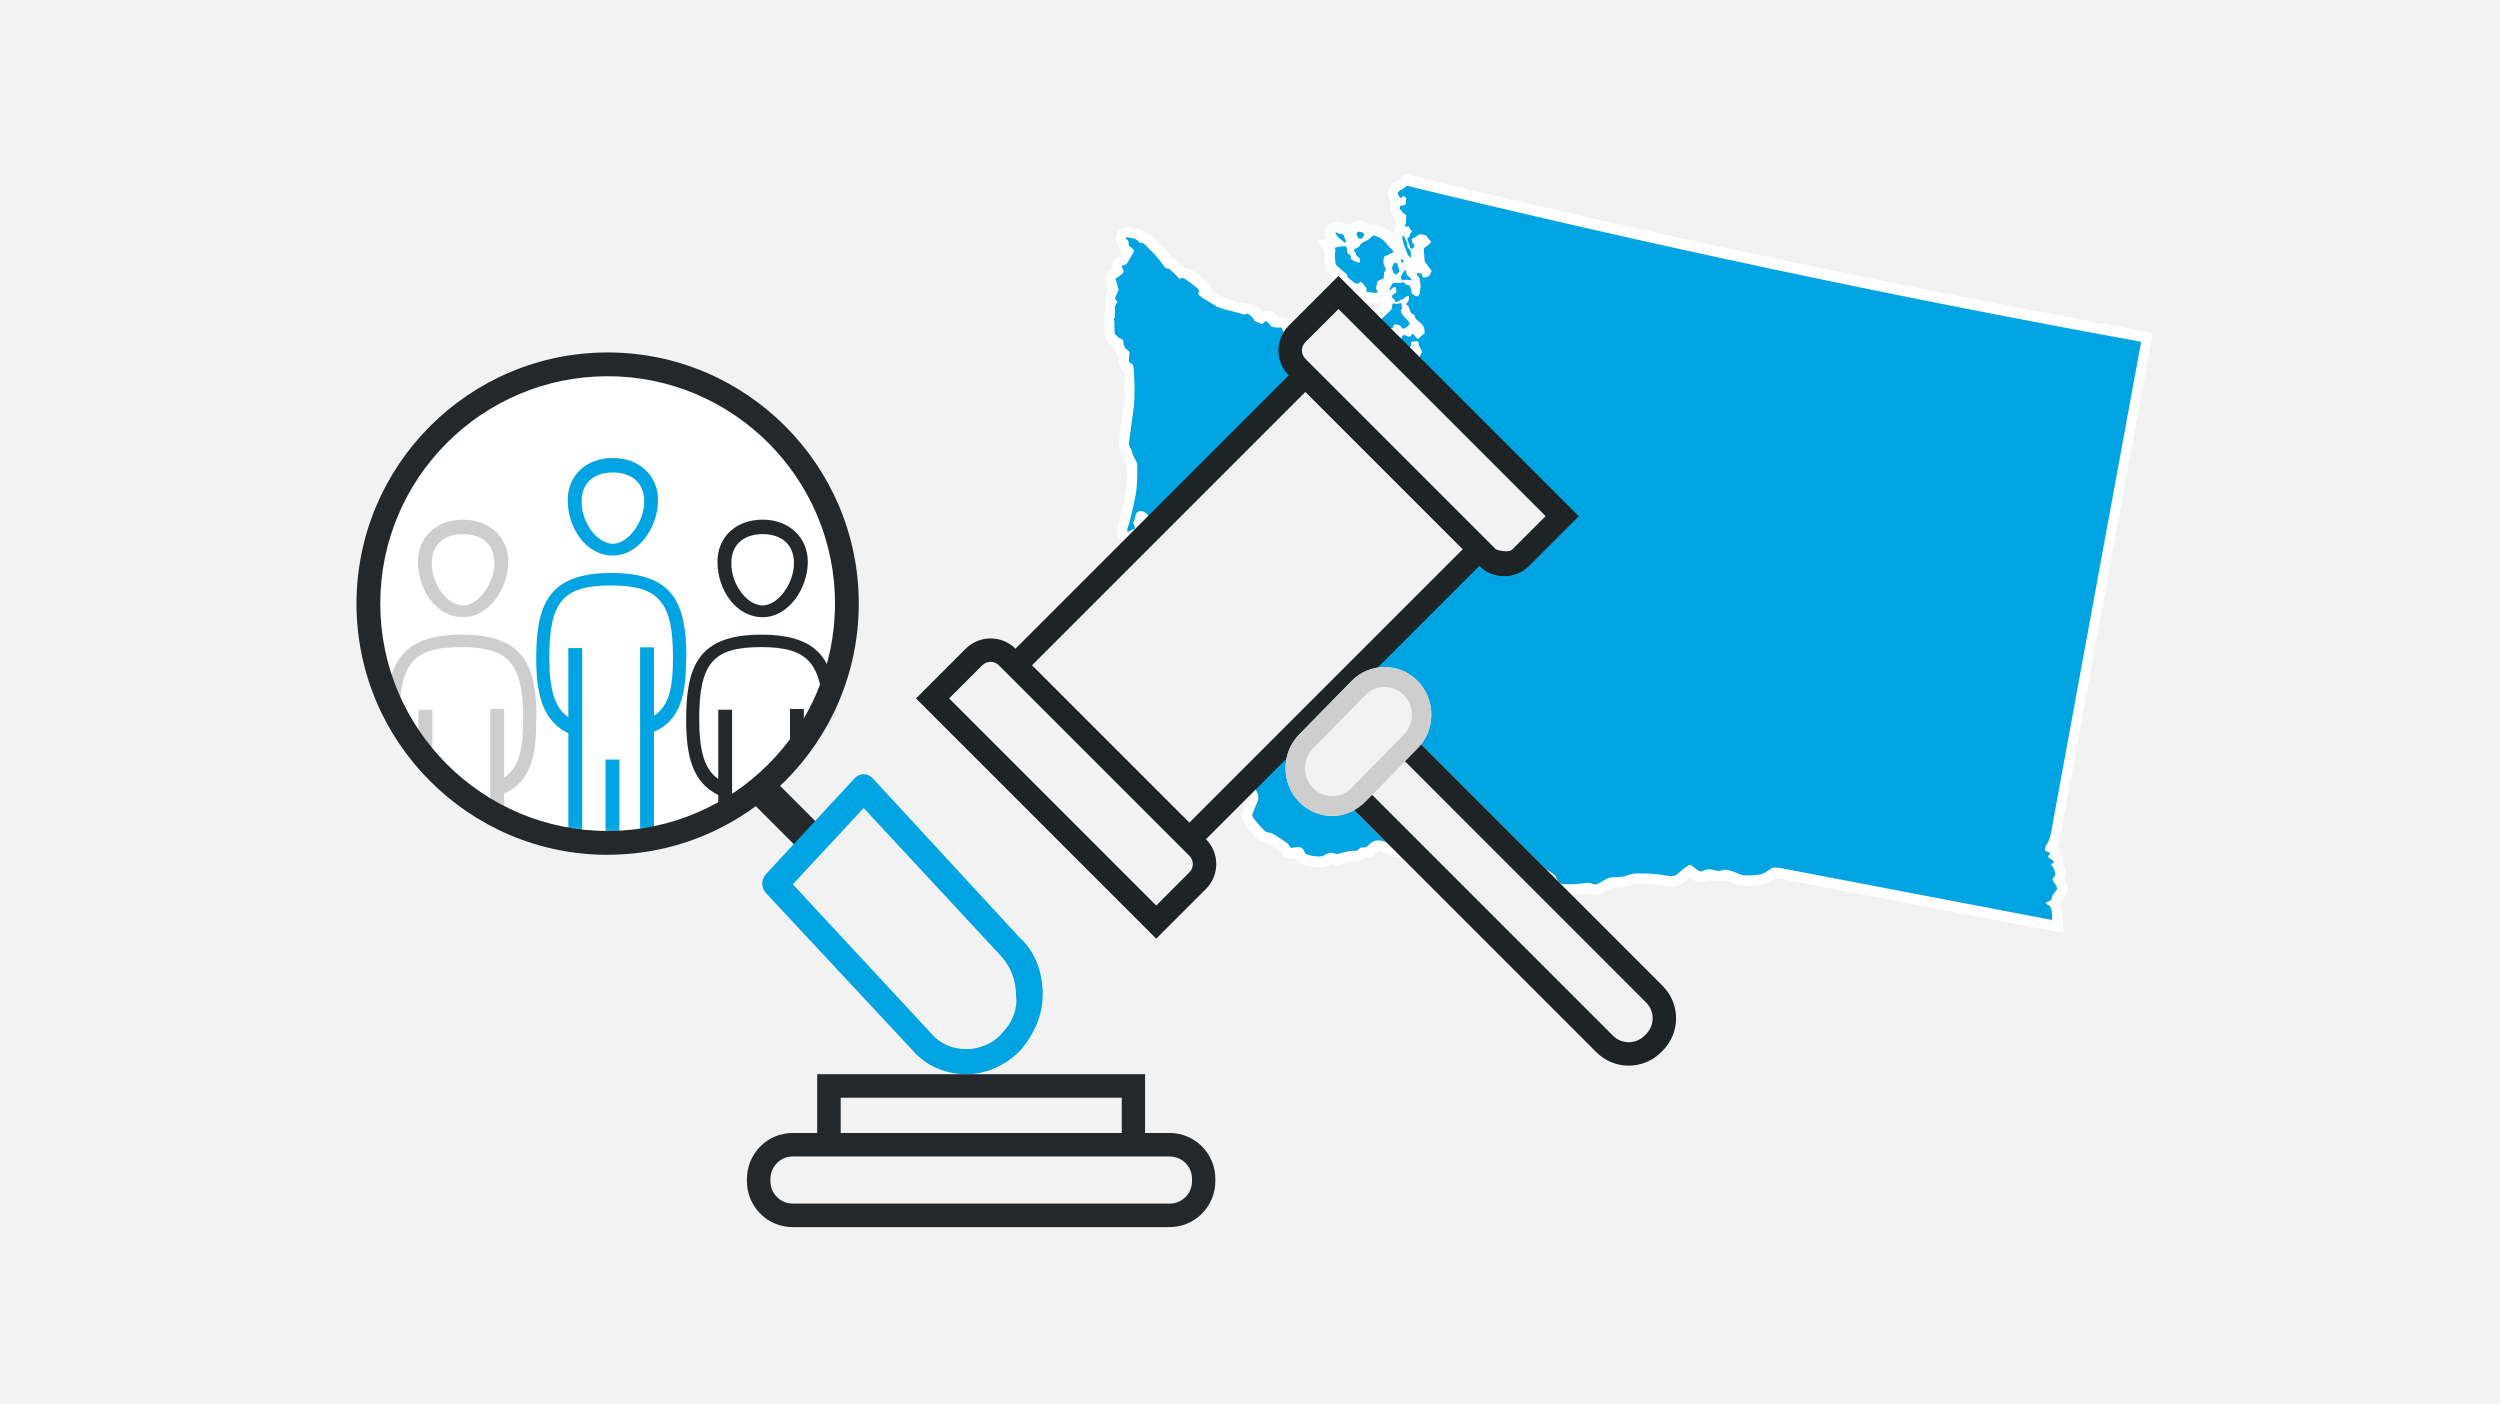 <?xml version="1.0" encoding="UTF-8"?>
<svg xmlns="http://www.w3.org/2000/svg" width="285" height="160" xmlns:xlink="http://www.w3.org/1999/xlink" viewBox="0 0 285 160">
  <defs>
    <style>
      .f {
        fill: #1e2326;
      }

      .f, .g, .h, .i {
        fill-rule: evenodd;
      }

      .g, .j {
        fill: #f2f2f2;
      }

      .h, .k {
        fill: #00a4e3;
      }

      .l {
        fill: #25282a;
      }

      .m {
        fill: #fff;
      }

      .i {
        fill: #25282a;
      }

      .n {
        fill: none;
      }

      .o {
        fill: #cecece;
      }

      .p {
        mask: url(#d);
      }
    </style>
    <mask id="d" data-name="mask" x="41.21" y="38.62" width="56.84" height="74.27" maskUnits="userSpaceOnUse">
      <g id="e" data-name="mask0 14582 117244">
        <path class="m" d="M69.63,95.46c15.7,0,28.42-12.72,28.42-28.42s-12.72-28.42-28.42-28.42-28.42,12.72-28.42,28.42,12.72,28.42,28.42,28.42Z"/>
      </g>
    </mask>
  </defs>
  <g id="a" data-name="Layer 1">
    <g id="b" data-name="a">
      <rect class="j" x="0" width="285" height="160"/>
      <rect class="n" x="1" y="17.02" width="282" height="125.96"/>
    </g>
  </g>
  <g id="c" data-name="Layer 2">
    <g>
      <path class="h" d="M202.81,99.54s-.29-.03-.49-.03c-.07.01-.15.07-.34.2l-.26.18c-.49.34-1.22.51-2.24.51-.27,0-.49-.01-.64-.02-.34-.02-.64-.14-.98-.28-.3-.12-.64-.26-.97-.32-.14-.03-.23-.04-.29-.04-.07.05-.22.12-.5.14h-.14c-.31,0-.57-.06-.78-.12-.11-.03-.21-.06-.33-.07h0c-.11,0-.2.04-.34.1-.11.05-.23.09-.36.13l-.08.02h-.14c-.43,0-.8-.3-1.17-.6-.03-.02-.06-.05-.08-.07-.25.17-.64.51-.81.65-.21.18-.39.32-.45.36-.2.12-.48.19-.83.19-.28,0-.61-.04-1.01-.12-.61-.11-1.74-.18-2.49-.18-.14,0-.26,0-.34,0-.46.03-.6.04-1.1.23-.48.18-1.02.19-1.46.2-.19,0-.37,0-.5.03-.13.02-.44.21-.64.33-.25.16-.49.3-.72.38-.13.05-.28.07-.43.07-.3,0-.56-.1-.72-.16,0,0-.03,0-.06,0-.17,0-.64.03-.95.09-.37.07-1,.08-1.19.08-.24,0-.7,0-1-.06-.64-.11-.9-.68-1.03-.99-.03-.06-.05-.13-.08-.17-.12-.14-.71-.52-1-.59h0c-.1,0-.28.1-.44.19-.12.07-.25.14-.39.2-.42.2-1.09.26-1.68.32-.24.02-.45.04-.59.07-.22.04-.45.16-.69.29-.15.08-.31.16-.46.23-.13.06-.27.09-.4.09-.45,0-.72-.3-.86-.54-.06,0-.1,0-.11,0h-.06s-.16.02-.16.02c-.2,0-.38-.05-.61-.13-.12-.04-.28-.09-.48-.14-.04,0-.07-.01-.1-.01-.28,0-.6.25-.72.34l-.08.06c-.18.12-.39.15-.66.15-.81,0-.98-.12-1.04-.16-.38-.21-.28-.66-.19-1.03.02-.11.02-.3,0-.41-.11-.06-.63-.36-.63-.36-.23-.13-.45-.37-.64-.57-.05-.06-.1-.11-.14-.15-.13-.02-.4-.04-.58-.05-.33-.02-.68-.04-.92-.1-.45-.1-.77-.4-1.02-.64-.1-.1-.2-.19-.31-.26t0,0s-.05-.02-.18-.02c-.2,0-.42.04-.58.07l-.23.04c-.08.01-.19.02-.33.02-.2,0-.45-.01-.69-.02-.18,0-.34-.02-.45-.02l-.07.02h-.06c-.19,0-.37-.08-.75-.24-.39-.16-1.04-.44-1.38-.44-.33,0-.62.31-.78.47-.08.08-.14.13-.17.16-.24.18-.55.19-.82.2h0c-.09.1-.17.18-.29.25-.23.13-.52.13-.81.14-.1,0-.2,0-.27,0-.21.04-1.09.24-1.24.29l-.1.04-.2.02c-.19,0-.37-.06-.53-.11-.06-.02-.12-.04-.16-.05-.05,0-.32.1-.47.22-.19.15-.45.21-.84.21-.5,0-1.28-.12-1.66-.29-.42-.19-.54-.48-.61-.65-.02-.06-.04-.09-.06-.12,0,0-.06,0-.1,0-.17,0-.37.04-.48.07l-.12.02c-.05,0-.1.01-.14.01-.45,0-.63-.34-.7-.47-.02-.04-.05-.09-.09-.15-.09-.09-.57-.42-1.4-.94l-.25-.16s-.08-.02-.13-.02c-.17-.02-.42-.06-.7-.23-.34-.22-1.64-1.62-1.77-2.14-.09-.35.06-.72.35-1.39.13-.3.29-.66.32-.84.03-.16-.1-.38-.19-.53-.09-.17-.18-.32-.18-.53,0-.1,0-.35.57-1.18-.03-.1-.08-.22-.12-.3-.09-.22-.16-.39-.17-.55-.03-.28.13-.53.29-.79.03-.05.06-.1.09-.14-.03-.09-.08-.23-.12-.28-.25-.25-.36-.82-.36-1.01,0,0,0,0,0,0,0,0-.06-.14-.17-.4-.11-.26-.12-.58-.13-1.03,0-.15,0-.29-.01-.38,0,0,0,0,0,0-.02,0-.13-.1-.21-.16-.12-.1-.23-.21-.32-.32l-.09-.1c-.18-.2-.37-.41-.5-.75-.11-.18-.94-1.08-1.27-1.41-.59.03-1.87.27-2.08.34-.11.04-.24.07-.38.07-.3,0-.62-.11-.9-.21-.12-.04-.24-.09-.33-.1-.57-.08-.83-.68-1.04-1.16-.04-.09-.08-.18-.11-.23-.26-.4-.1-.79-.01-1,.05-.11.09-.21.11-.34-.02-.08-.22-.31-.39-.47l-.39.13-.06-.1s-.12.01-.12.01c-.29,0-.49-.11-.6-.19-.04,0-.09-.01-.14-.02-.37-.06-.63-.1-.82-.2-.22-.11-.39-.29-.52-.45-.04-.04-.07-.08-.1-.11-.02-.01-.27-.18-.3-.49-.09.08-.15.15-.23.2l-.15.1h-.22c-.28.01-.51-.15-.77-.39-.21.15-.44.21-.64.25-.2.12-.53.3-.87.3-.82-.04-1.13-1.2-1.19-1.43-.02-.06-.14-.26-.26-.45-.04.1-.08.2-.15.29-.15.22-.4.35-.69.35-.2,0-.4-.06-.57-.18-.21-.14-.34-.38-.35-.65,0-.25.08-.49.24-.67.11-.26.42-1.16.6-1.71.18-.54.34-1.01.4-1.13.09-.23.41-1.73.59-2.68.03-.15.05-.37.08-.6.07-.6.11-.87.19-1.06.14-.31.46-.49.83-.49.33,0,.63.14.8.38.06.08.14.23.14.42.18-.24.5-.35.69-.4.05-.14.12-.29.28-.42.04-.04.09-.08.14-.11-.06-.02-.12-.06-.18-.1-.2.14-.39.21-.6.21-.11,0-.2-.02-.25-.03-.42-.04-.63-.37-.83-.68-.05-.07-.09-.14-.13-.19-.1-.12-.26-.27-.36-.36l-.09-.08c-.49-.49.13-1.88.13-1.89,0-.03.03-.23-.03-.87-.01-.14-.02-.19,0-.27l.03-.15c.02-.09.06-.24.06-.32h0s-.03-.06-.04-.13l-.11-.47.02-.03-.24-.14-.08-.3c-.06-.27.03-.76.18-1.03.13-.38.69-2.77.82-3.61.13-.87.16-2.8.12-3.08-.02-.06-.1-.2-.18-.36-.24-.46-.39-.75-.39-1.04,0,.01,0,.02,0,.02-.01,0-.03-.03-.05-.06-.11-.18-.28-.44-.3-.82-.02-.3.07-.97.25-2.24.1-.71.22-1.5.29-2.16.16-1.42.03-3.74-.03-4.34-.12-.05-.26-.13-.37-.29-.17-.24-.21-.57-.12-1.31,0,0,0,0,0,0-.13-.11-.27-.23-.36-.36-.14-.2-.22-.49-.3-.85-.06-.02-.12-.05-.19-.09-.17-.11-.29-.24-.39-.33-.03-.03-.06-.06-.08-.08-.36-.2-.37-.62-.37-1.45,0-.19,0-.36,0-.47-.08-.2-.09-.41-.02-.61.02-.06.05-.11.08-.16,0-.13,0-.32-.01-.46v-.24c0-.21,0-.52.16-.82-.05-.07-.09-.15-.11-.24-.07-.26.02-.52.35-1.21-.02-.08-.05-.17-.08-.26-.08-.25-.12-.39-.12-.54,0,.02,0,.03,0,.03,0,0-.02-.02-.02-.04-.07-.16-.19-.46,0-.75l.18-.27h.19c.1-.07.27-.2.39-.3-.07-.16-.14-.33-.12-.54.04-.47.46-.64.74-.71.14-.2.37-.62.53-.92-.04-.03-.08-.07-.11-.09-.37-.3-.4-.64-.4-.82-.09-.08-.18-.18-.26-.32l-.17-.3.17-.36c.07-.12.25-.33.63-.33.18,0,.39.05.6.09.09.02.17.04.23.04.38.02.76.31.96.51.45.03.74.33,1.17.79.15.16.3.32.42.42.16.14,1,1.11,1.41,1.71.19.03.34.07.48.17.12.08.66.6.97.92.04-.01.08-.02.12-.03h0c.64,0,2.23,1.41,2.24,1.42.3.27.31.6.26.83.24.17.65.42.91.58.27.16.52.32.69.43.25.18,1.44.48,2.02.62.53.13.79.2.96.27.05-.04.18-.08.33-.08h.12l.19.06c.21.08.76.48.99.92.07.03.26.1.29.11.08-.08.16-.14.27-.18l.12-.05h.16c.41,0,.69.33.95.66,0,0,.01.02.02.02.17.03.49.04.6.04.09,0,.17,0,.21.01.41.04.6.36.69.61,0,0,.2.03.2.03.22.03.4.11.52.23.03,0,.32-.01.32-.01h.09s.38.07.66.3h.06c.08-.07.18-.14.32-.24.09-.07.19-.13.24-.18.28-.25,1.07-.44,1.3-.44h.1s.28.05.28.05l.17.25c.13.2.11.4.07.56.28.3.66.75.83,1.09.05.11.09.2.12.29.09-.03.19-.05.29-.05.39,0,.89.13,1.21.47.25-.29.57-.5.65-.54.06-.03.26-.12.8-.12.23,0,.66.02.96.14.49.2.69.64.67.99v.12c.22.04.6.21.63.87.04-.13.11-.27.21-.4.02-.03.05-.05.07-.08,0,0,.05-.38.06-.45-.06,0-.11,0-.17,0-.67,0-.79-.49-.81-.59,0-.05-.02-.12-.03-.2,0-.06-.02-.16-.03-.19,0,0,0,0,0,0-.01,0-.07-.05-.13-.12-.5-.5-1.12-1.11-.81-1.75.14-.27.44-.6.89-1.06.16-.17.3-.31.37-.4.11-.14.27-.29.52-.52.15-.13.4-.36.51-.48.04-.32.06-.43.09-.52.03-.08.08-.16.13-.22-.05-.07-.08-.15-.11-.24-.05-.16-.03-.31.02-.43-.02-.01-.26-.21-.26-.21l-.03-.28c-.04-.44.5-1.15.5-1.16.06-.07.13-.12.21-.16h-.01c-.1-.08-.19-.18-.25-.29-.02.18-.04.36-.11.51l-.11.24-.25.09c-.1.04-.24.09-.34.14-.02.12-.04.23-.07.34.08.13.15.29.15.5,0,.26-.18.7-.84.7-.28,0-.63-.07-.89-.12l-.16-.03c-.11-.02-.45-.07-.6-.41l-.13-.3.09-.15s-.05-.07-.08-.1c0,0-.13.06-.13.06l-.21.02c-.41,0-.75-.29-1.01-.52-.07-.06-.13-.12-.19-.15-.37-.22-.48-.49-.51-.69-.08-.07-.19-.16-.31-.26-.56-.47-.82-.7-.94-.95-.14-.32-.25-1.29-.12-1.8l-.45-.68.81-.26s.14-.04.3-.07c-.04-.03-.07-.06-.09-.09-.7-.7-.59-1.02-.53-1.18l.13-.36.4-.06c.09-.01.15-.02.2-.02.17,0,.32.05.46.14h.03c.14,0,.26.02.38.07.35.15.53.52.78,1.24l.03.1.03.2c0,.09-.02.19-.06.27,0,0,0,.01.01.02.14-.1.29-.18.44-.25,0,0,0,0,0,0l-.12-.04-.1-.27s-.14-.4-.19-.51l-.12-.3.18-.27c.08-.11.28-.38.59-.46l.08-.02h.13c.38,0,.8.24.85.27l.22.13.08.24s.23-.18.23-.18l.27-.02c.43,0,1.1.39,1.18.43.28.17.85.76,1.01,1.03.03.03.1.09.17.15.26.24.62.56.49,1.02-.01.04-.03.08-.05.12l.36-.03s.05,0,.07,0c-.02-.05-.08-.18-.14-.31-.08-.18-.15-.36-.19-.47-.32-.96-.25-1.19-.21-1.3.01-.07.09-.38.37-.53l.02-.48c.01-.26.05-.42.11-.54.01-.1.02-.3.03-.46l-.08-.05c-.17-.12-.27-.27-.32-.37-.19-.12-.4-.39-.31-.93,0-.23.11-.37.25-.47-.3-.23-.49-.66-.52-.92-.03-.27.04-.68.96-1.12l.48-.48.33.08c27.65,6.73,55.77,12.71,83.57,17.76l.6.11-10.35,56.38h0s-.1.57-.14.69c-.17.53-.3.86-.48,1.06.03.01.06.03.09.04l.27.13.12.36c.03.14,0,.27-.03.37.26.19.41.41.46.66,0,.05.05.29-.09.52.16.32.26.67.28.95.02.29-.11.51-.23.66.01.02.02.03.04.05.21.3.42.61.39.97-.03.38-.25.63-.4.81-.05.06-.1.12-.15.19-.05.08-.06.09-.06.17,0,.06-.01.12-.02.18-.03.17-.12.29-.22.38.16.24.29.58.3,1.19v.26c0,.14,0,.23.01.31l.07.8-31.84-6.1ZM129,70.29c.16,0,.29.05.39.13.02-.04.04-.07.05-.09.07-.12.18-.2.33-.31.04-.03.07-.05.12-.08-.03-.05-.06-.1-.08-.12-.28-.24-.23-.61-.21-.83,0-.03.01-.08.01-.12-.02-.03-.04-.06-.06-.09-.05.47-.43,1.26-.57,1.53h.03ZM129.45,67.99s.01-.04.02-.06c0-.01,0-.03,0-.04,0,.01-.02.03-.03.04,0,.02,0,.04.01.06ZM129.88,60.86c.1.11.14.22.17.41.15-.07.37-.13.69-.22l.1-.3.49-.04c.09,0,.18.02.27.05-.01-.03-.02-.06-.03-.1-.03,0-.06,0-.09,0-.25-.02-.42-.04-.56-.1l-.27-.11-.12-.31c-.1-.31.04-.58.18-.81-.07-.08-.18-.18-.32-.31l-.11-.1s0,0,0,0c-.01,0-.05,0-.08-.02-.04.26-.14.54-.23.72h0c.06.17.14.37.14.6,0,.08-.02.39-.26.59.01.01.03.03.04.04ZM157.97,57.81c-.13.08-.29.14-.44.19.09,0,.31,0,.31,0,.03-.05.08-.11.13-.18ZM156.89,53.64c.09.04.21.1.33.22.03.02.1.05.16.08.11.06.21.11.3.18,0-.03.02-.06.03-.09,0-.05,0-.67-.02-.79l-.03-.25.17-.28c.13-.16.32-.25.47-.29-.05-.04-.11-.1-.15-.16-.17-.26-.24-.86-.22-1.09.01-.13.04-.42,1.16-1.37,0-.13,0-.33-.02-.48-.02-.36-.04-.71.01-.98.11-.55.69-.95,1.27-1.26.02-.08.04-.17.06-.23h-.07c-.36,0-.65-.27-.9-.54-.45-.26-.49-.65-.44-.93l.02-.11c.03-.16.09-.43.05-.56,0-.03-.02-.07-.02-.1h-.01c-.11.17-.29.35-.6.35h0s.09.1.12.14c.39.52.27,1.59.24,1.8.01.04.12.33.16.45.05.15.1.28.11.34l.06.28-.19.29c-.04.05-.12.12-.23.18.05.28.08.61.05.79-.06.35-.35.59-.71.59h-.02c.09.11.16.26.16.45,0,.36-.22.58-.34.68-.04.12-.09.23-.14.32.01.02.03.04.04.07.09.17.23.59-.18,1.04,0,.01,0,.02,0,.04.02.17.04.4-.1.62-.16.24-.43.34-.73.42,0,.03,0,.05,0,.08.05.02.09.05.14.09ZM161.92,44.79c.16,0,.33.04.47.08,0,0,0,0,0,0,.03-.17.1-.37.22-.69-.05-.04-.11-.08-.14-.11-.08-.06-.15-.11-.19-.15-.12-.12-.34-.37-.45-.66-.04.04-.09.07-.14.1.02.07.02.14.02.23,0,.08.05.42.1.73.04.11.1.28.11.47ZM156.85,44.37c.07.08.12.17.15.26l.14-.18h.34c.09-.01.18,0,.27.04-.09-.16-.14-.32-.13-.49,0-.11.03-.22.08-.31-.19-.15-.36-.31-.46-.5-.03.04-.06.08-.09.11l-.18.18h-.14c.03.06.05.12.07.19.06.25-.03.46-.13.62.03.03.06.06.09.09ZM157.24,41.92s.07.09.1.15c-.02-.08-.04-.16-.04-.25-.02.04-.04.07-.06.11ZM161.3,40.8l.03-.14c.03-.13.1-.27.22-.48,0-.02.02-.03.03-.05-.03-.06-.12-.23-.13-.24-.07.1-.16.17-.25.23.12.24.11.49.09.66,0,0,.01.01.02.02ZM158.72,38.03c.21.17.38.34.45.56,0,0,0,0,0,.02.04-.07.09-.14.15-.2.07-.17.11-.29.17-.38.01-.03.03-.05.05-.07-.04-.03-.08-.06-.12-.1-.05-.05-.09-.1-.13-.16-.09.14-.22.26-.43.31-.03,0-.08.02-.14.02ZM161.19,37.51c.3,0,.49.17.63.33.03-.03.07-.05.1-.08,0-.05-.03-.18-.03-.19-.13-.16-.44-.46-.54-.53-.02,0-.04-.02-.05-.03-.03.21-.14.38-.26.51h.16ZM161.35,32.32c.04.06.08.12.11.18,0-.06-.02-.14-.04-.27-.02.03-.04.06-.07.09ZM161.01,31.1v-.06s.19-.24.19-.24c.1-.11.27-.23.57-.23.26,0,.56.09.57.1.02,0,.03.01.05.02-.04-.05-.07-.09-.09-.13-.04-.07-.14-.2-.2-.26l-.14-.15-.02-.21c-.07-.88-.09-1.24-.1-1.4-.01.02-.02.04-.04.06-.09.14-.21.25-.34.32,0,.12,0,.24,0,.36,0,.44-.28.72-.64.72-.08,0-.17-.02-.24-.05-.02.13-.07.25-.14.35.14.06.26.16.34.3.09.16.11.3.13.39,0,.01,0,.03,0,.05.03.03.06.05.09.08ZM158.33,29.85c.05-.09.11-.19.19-.27,0,0-.13.06-.18.08,0,.06,0,.13,0,.19ZM159.08,29.36v-.05s-.05.03-.07.04c.02,0,.05,0,.07,0ZM161.82,27.57c.06.07.1.15.13.24.02.06.03.12.03.19.12-.16.28-.28.41-.34.02-.01.04-.03.06-.04-.05-.06-.1-.12-.15-.2-.05,0-.19-.03-.21-.03-.07.04-.18.12-.22.15l-.04.03Z"/>
      <path class="m" d="M160.48,21.2c27.81,6.77,55.68,12.69,83.61,17.76l-10.24,55.78s-.08.49-.12.6c-.04.11-.23.75-.39.89-.16.14-.18.46-.21.65-.03.19.32.21.51.31.2.1-.14.32-.16.42-.02.11.08.19.27.29.19.11.35.24.38.39.03.15-.2.1-.27.2-.08.11.07.15.2.4.14.25.24.57.25.78.02.21-.28.39-.32.57-.04.19.54.75.51,1.03-.02.27-.27.44-.45.72-.19.28-.14.42-.18.57-.03.15-.61.2-.62.38,0,.18.28.19.37.31.09.12.3.27.32,1.02,0,.31,0,.48.01.61l-31.06-5.94s-.36-.04-.6-.04c-.06,0-.12,0-.16.01-.17.04-.07-.01-.79.49-.48.34-1.29.4-1.89.4-.3,0-.54-.02-.67-.02-.38-.02-1.07-.45-1.81-.59-.19-.04-.31-.05-.4-.05-.26,0-.2.12-.54.14-.03,0-.06,0-.1,0-.41,0-.71-.16-1.05-.19-.03,0-.05,0-.08,0-.32,0-.55.16-.85.25-.02,0-.04,0-.06,0-.33,0-.92-.65-1.17-.75-.01,0-.02,0-.04,0-.32,0-1.44,1.07-1.61,1.17-.1.06-.26.11-.53.11-.22,0-.51-.03-.89-.11-.7-.13-1.91-.19-2.6-.19-.16,0-.29,0-.38,0-.48.03-.7.04-1.28.27-.59.22-1.42.12-1.85.2-.42.07-1.06.6-1.45.74-.08.03-.16.04-.24.04-.3,0-.56-.18-.67-.18-.14,0-.76.03-1.17.11-.22.04-.65.06-1.08.06-.35,0-.7-.02-.9-.05-.45-.08-.54-.68-.73-.92-.18-.24-.92-.71-1.33-.82-.06-.01-.11-.02-.17-.02-.34,0-.65.25-1.07.45-.48.23-1.66.25-2.12.34-.47.09-.86.38-1.28.57-.06.03-.11.04-.16.04-.3,0-.41-.42-.46-.47-.04-.04-.2-.06-.37-.06-.1,0-.19,0-.27.02-.03,0-.06,0-.1,0-.18,0-.38-.1-.93-.25-.09-.03-.18-.04-.27-.04-.55,0-1.04.44-1.15.51-.04.03-.17.04-.32.04-.29,0-.68-.04-.7-.06-.04-.02.07-.42.08-.51.02-.08.02-.64-.07-.76-.08-.12-.6-.41-.86-.56-.26-.15-.62-.62-.79-.74-.17-.12-1.22-.1-1.68-.2-.45-.1-.75-.58-1.13-.82-.14-.09-.32-.12-.51-.12-.33,0-.69.09-.89.12-.06,0-.15.01-.25.01-.35,0-.88-.04-1.13-.04-.06,0-.1,0-.12,0,0,0,0,0-.01,0-.2,0-1.43-.67-2.13-.67,0,0,0,0,0,0-.71,0-1.19.66-1.31.74-.11.08-.36.07-.6.08-.23,0-.31.24-.46.33-.15.08-.64.04-.88.07-.23.04-1.23.27-1.37.33-.02,0-.05.01-.08.01-.17,0-.47-.14-.64-.15,0,0-.02,0-.03,0-.2,0-.63.15-.87.34-.08.06-.25.09-.47.09-.48,0-1.16-.12-1.41-.24-.36-.16-.23-.36-.51-.67-.12-.13-.32-.16-.52-.16-.29,0-.58.08-.69.09-.02,0-.04,0-.05,0-.12,0-.12-.1-.28-.34-.18-.27-1.57-1.1-1.83-1.27-.26-.17-.53-.06-.83-.26-.3-.2-1.44-1.47-1.51-1.77-.08-.3.59-1.44.68-1.98.09-.55-.36-1.01-.36-1.16s.45-.83.57-1c.12-.17-.29-.89-.3-1.07-.02-.18.39-.65.39-.83s-.17-.62-.29-.74c-.12-.12-.21-.5-.21-.61s-.1-.38-.23-.65c-.12-.27-.05-1.03-.1-1.29-.06-.26-.45-.5-.66-.74-.21-.24-.38-.39-.49-.67-.11-.27-1.41-1.66-1.59-1.79-.03-.02-.09-.03-.18-.03-.55,0-2.11.28-2.38.39-.05.02-.1.03-.16.03-.34,0-.86-.26-1.14-.3-.33-.04-.58-.89-.73-1.12-.15-.23.12-.44.19-.93.07-.48-.76-1.18-.84-1.21,0,0-.02,0-.03,0-.06,0-.16.03-.24.06,0-.01-.03-.02-.06-.02-.11,0-.31.05-.42.05,0,0-.01,0-.02,0-.13,0-.21-.1-.27-.15-.06-.04-.77-.1-.97-.2-.2-.1-.39-.41-.54-.51-.15-.1.14-.23.03-.48-.11-.25-.38-.24-.52-.3-.02,0-.03,0-.05,0-.13,0-.26.21-.36.23-.11.02-.22.19-.33.26-.01,0-.02.01-.04.01-.13,0-.4-.28-.57-.45-.04-.05-.09-.06-.15-.06-.17,0-.37.18-.46.25-.12.09-.47.12-.47.12,0,0-.37.28-.64.28,0,0-.02,0-.02,0-.27-.01-.54-.8-.58-.96-.04-.16-.54-1-.67-1.07-.02-.01-.05-.02-.08-.02-.17,0-.46.12-.52.17-.07.05-.13.41-.22.54-.05.07-.12.09-.2.09s-.16-.03-.22-.07c-.14-.09-.08-.34.04-.44.12-.09.94-2.66,1.07-2.97.14-.3.56-2.42.63-2.82.08-.39.14-1.32.23-1.52.05-.1.16-.14.28-.14.12,0,.24.04.3.12.11.16-.14.26-.17.38-.03.12.14.62.14.92s-.44,1.23-.53,1.38c-.09.14-.1.8-.08,1,.01.2.32.27.32.27,0,0,.26-.36.33-.41,0,0,.01,0,.02,0,.06,0,.11.23.15.28.02.03.12.05.22.05.08,0,.18,0,.24-.02.14-.03.3-.48.33-.55.04-.06.31-.22.52-.42.21-.2-.11-.75-.24-.87-.14-.12.12-.63-.11-.86-.23-.23-.02-.41-.03-.64-.01-.23.58-.26.68-.35.11-.09.04-.31.21-.45.17-.15.38-.18.56-.24.18-.06.65-.21.68-.39.03-.18-.26-.49-.36-.5-.11-.01-.23-.29-.33-.42-.01-.02-.03-.02-.04-.02-.1,0-.24.41-.41.46-.02,0-.03,0-.05,0-.18,0-.38-.29-.45-.4-.01-.02-.03-.03-.04-.03-.07,0-.15.23-.34.38-.11.09-.19.11-.26.11-.08,0-.14-.03-.22-.03-.15-.01-.38-.47-.53-.65-.15-.18-.41-.41-.48-.48-.08-.08.12-.91.26-1.2.14-.29.01-1.26.02-1.31,0-.05.1-.41.1-.52s-.07-.32-.11-.48c-.02-.09.11-.13.24-.13.09,0,.18.02.2.04.05.06.05.91.07,1.05,0,.04.04.06.09.06.12,0,.34-.09.46-.1.17-.02.12-.3.17-.38.05-.08.7-.24.79-.26.09-.02.24-.13.28-.25,0-.03.03-.04.05-.04.07,0,.19.12.22.18.03.06.34.1.5.1.03,0,.06,0,.08,0,.09-.02.13-.2.21-.2,0,0,0,0,0,0,.02,0,.1,0,.2,0,.3,0,.82-.02.83-.13.02-.14-.41-.47-.51-.55-.09-.1-.47-.08-.6-.1-.14-.01-.15-.27-.15-.42s-.78-.14-.97-.21c-.18-.08.27-.58.27-.73s-.62-.7-.71-.79c-.09-.09-.45-.21-.6-.21,0,0-.01,0-.02,0-.14.02-.53.24-.5.43.03.18-.18.71-.26.83-.08.12.16.45.16.69s-.23.11-.36.21c-.12.09-.33.21-.44.21-.02,0-.03,0-.04,0-.08-.04.01-.54.1-.67.09-.12.74-2.88.88-3.8.14-.92.17-3.02.12-3.28-.05-.26-.56-1.01-.56-1.29s-.33-.48-.36-.91c-.03-.42.36-2.69.54-4.29.18-1.6.02-4.33-.06-4.66-.08-.33-.33-.23-.45-.39-.12-.17.02-1.06.03-1.15,0-.09-.39-.36-.51-.51-.11-.16-.2-.67-.25-.86-.04-.19-.23-.14-.42-.26-.19-.12-.32-.33-.46-.41-.14-.08-.05-1.44-.12-1.59-.08-.15-.03-.26.05-.29.07-.03.03-.77.03-.98s-.01-.48.21-.69c.23-.21-.15-.4-.18-.52-.03-.12.32-.8.38-.94.06-.14-.21-.77-.21-.92s-.2-.44-.11-.44.79-.53.89-.7c.1-.16-.18-.53-.17-.68.01-.15.32-.2.45-.23.14-.03.83-1.33.91-1.48.07-.15-.21-.38-.44-.56-.23-.18-.14-.33-.16-.53-.03-.2-.21-.21-.33-.43-.04-.06,0-.09.09-.09.2,0,.62.12.78.13.23.01.56.29.62.38.06.09.21.14.42.14s.8.76,1.16,1.06c.36.3,1.42,1.72,1.43,1.78.02.06.39.05.49.13.11.08.88.82,1.02,1,.05.07.11.09.17.09.11,0,.23-.07.34-.08,0,0,0,0,0,0,.19,0,1.6,1.13,1.75,1.27.15.14.06.3,0,.53-.06.23,1.38.99,1.92,1.36.54.38,2.9.83,3.15.98.06.03.1.04.15.04.13,0,.23-.1.35-.1.03,0,.06,0,.09.02.21.08.7.56.7.71,0,.15.55.29.78.4.03.02.07.02.1.02.18,0,.3-.25.43-.3,0,0,.02,0,.03,0,.17,0,.49.48.61.6.13.13.95.13,1.12.14.17.02.23.45.28.51.05.07.33.08.58.12.26.04.15.1.23.2.03.04.12.05.23.05.15,0,.32-.02.41-.02.02,0,.03,0,.04,0,.11.01.37.11.45.23.04.06.15.07.27.07.08,0,.16,0,.22,0,.02,0,.04,0,.06,0,0,0,.02,0,.03,0,.11,0,.17-.09.19-.14.02-.05.43-.31.57-.44.13-.12.75-.29.89-.29,0,0,0,0,.01,0,.1.01-.14.4-.03.47.1.08.73.74.92,1.14.2.39.11.5.21.71.02.05.07.07.12.07.17,0,.45-.2.62-.2.23,0,.62.07.8.32.18.24-.09.38-.18.53-.09.15.41.3.65.6.06.08.12.11.17.11.14,0,.25-.23.4-.28.21-.06-.27-.63-.3-.77-.03-.14.38-.55.58-.63.09-.04.31-.07.55-.07.27,0,.57.03.74.1.3.12.29.4.29.4,0,0-.21.2-.48.21-.27.02-.51.31-.58.43-.08.11.01.14.14.31.12.18,0,.39.09.62.03.09.12.11.21.11.16,0,.36-.08.41-.1.07-.04.06-.37.11-.6.04-.19.3-.23.48-.23.04,0,.07,0,.1,0,.17.02.15.3.15.42s-.19.4-.29.57c-.1.17.12.25.25.4.13.14.05.43-.07.54-.02.02-.04.02-.06.02-.12,0-.31-.22-.42-.24,0,0,0,0,0,0-.14,0-.41.36-.46.57-.06.21.51.46.54.58.03.12-.21.32-.27.48-.06.17.26.36.37.49.1.12-.05.36-.08.57-.03.21.17.67.14.8,0,.03-.02.04-.05.04-.12,0-.42-.19-.74-.22-.02,0-.03,0-.04,0-.31,0,.2.36.1.52-.11.17-.85.35-1.24.53-.39.18-.09.23-.12.48-.03.26-.42.89-.44,1.03,0,.06.03.07.09.07.08,0,.19-.03.31-.03.2,0,.42-.47.53-.53.11-.06.24-.18.42-.18s.07-.23.14-.33c.06-.11.32-.34.39-.44.06-.11.42-.07.51-.09.09-.02.45-.35.55-.44.1-.09.51-.03.57-.25.07-.22.05-1.02,0-1.2-.01-.04,0-.06.04-.06.12,0,.46.21.62.43.21.28.15,1.12.12,1.35-.03.23.24.85.27,1,.02.08-.04.09-.1.09s-.15-.02-.18-.02c-.08,0-.2.24-.15.33.04.09.15.73.12.91-.01.06-.05.08-.1.08-.11,0-.28-.08-.43-.08-.21,0-.35-.15-.54-.15s-.09.5-.09.77.59.31.59.52-.29.27-.3.46c-.02.18-.21.38-.27.52-.06.14.13.24.2.38.08.15,0,.28-.17.43-.17.15,0,.55-.08.66-.07.11-.55.19-.71.26-.16.07-.1.81-.14.93-.04.12.32.12.39.2.06.08.17.07.3.19.12.12.45.24.49.29.04.06-.11.08-.23.16-.12.08-.02.38-.02.38,0,0,.16.13.23.17.07.04-.14.72-.21.85-.08.13-.01.54-.02.67,0,.14.65.33.66.41,0,.08-.51.25-.69.27-.18.01-.52.31-.64.39-.12.08-.67.07-.84.09,0,0,0,0,0,0-.16,0-.18-.54-.18-.64,0-.01,0-.02-.01-.02-.07,0-.38.33-.57.61-.23.32-.17.21-.18.38,0,.06.04.07.11.07.14,0,.38-.07.48-.07.15,0,.17.18.18.44.01.26.38.7.65.97.11.11.2.14.28.14.1,0,.16-.07.16-.07,0,0,.2-.43.2-.5,0-.08-.17-.03-.27-.23-.1-.2.27-.24.47-.36.2-.12,1.09-.09,1.22-.11.14-.01.42-.47.53-.65.11-.18-.15-.99-.26-1.17-.11-.18.1-.27.13-.33.03-.06-.31-.3-.39-.34-.07-.05.05-.19.12-.27.07-.07.37-.29.36-.44,0-.14-.24-.32-.24-.32,0,0-.13-.35-.14-.45,0-.11.11-.42.12-.47.02-.05,0-.9-.01-1.01-.02-.09.18-.16.32-.16.03,0,.06,0,.08.01.11.04.37.25.47.26,0,0,0,0,0,0,.1,0,.35-.37.36-.46.01-.1-.16-.23-.26-.32-.11-.1-.16-.23-.23-.34-.08-.12-.3-.12-.36-.21-.06-.09-.14-.53-.12-.68.01-.15.91-.94,1.09-1.09.18-.15-.03-1.24.06-1.68.09-.44,1.05-.89,1.13-.94.08-.05.17-.46.2-.59.03-.13.42-.75.47-.86.05-.11.16-.53.24-.63.02-.03.07-.04.13-.04.14,0,.34.06.41.08.02,0,.04,0,.07,0,.15,0,.44-.06.47-.09.04-.03.18-.27.17-.37,0-.1.09-.36.24-.75.15-.39-.39-.66-.53-.79-.13-.13-.32-.4-.34-.56-.01-.16-.26-.51-.37-.69-.11-.18-.29-.58-.29-.58,0,0,.18-.72.21-.85.03-.14.31-.56.31-.66s-.32-.64-.35-.71c-.02-.08-.03-.39-.06-.45-.01-.02-.12-.04-.25-.04-.2,0-.46.03-.53.07-.12.07-.02.36-.09.5-.07.14-.42.17-.46.22-.04.05-.13.2-.18.3-.04.09.24.2.32.36.08.16,0,.4.02.55,0,.15.11.2.3.37.18.17.2.45.3.61.09.16.3.73.2.86-.05.06-.12.09-.19.09-.08,0-.15-.03-.19-.1-.08-.11,0-.52,0-.63s-.43-.45-.53-.56c-.1-.11-.23-.51-.26-.57-.02-.06-.47-.04-.57-.11-.1-.07-.12-.8-.14-.92-.02-.13-.06-.2-.09-.33-.03-.13.14-.54.13-.59,0-.05.15-.28.19-.3.04-.02.11-.28.2-.44.03-.05.09-.07.16-.07.16,0,.4.09.57.16.03.01.06.02.09.02.16,0,.16-.24.31-.31.02,0,.03-.01.05-.01.15,0,.27.32.45.48.05.04.09.06.14.06.13,0,.23-.16.27-.21.06-.07.39-.32.47-.39.08-.06-.04-.6-.05-.71,0-.11-.64-.73-.8-.83-.16-.09-.27-.48-.3-.56-.03-.08-.32-.14-.36-.22-.03-.08-.26-.51-.25-.64.02-.13-.26-.25-.3-.33-.04-.09.14-.3.2-.34.06-.04.13-.51.09-.63,0-.02-.03-.03-.05-.03-.12,0-.42.19-.48.25-.08.07-.16.19-.29.19,0,0-.02,0-.03,0,0,0-.01,0-.02,0-.13,0-.15.17-.49.24-.05,0-.08.01-.12.01-.2,0-.09-.18-.16-.25-.08-.08-.28-.21-.31-.34-.03-.13.22-.26.23-.31,0-.05.2-.04.25-.11.05-.06.08-.42-.03-.6-.04-.07-.09-.09-.14-.09-.09,0-.19.08-.28.16-.15.12-.17.22-.17.22,0,0-.04-.02-.11-.08-.07-.05.28-.64.35-.72.04-.04.12-.06.22-.06.08,0,.17.01.25.03.02,0,.05,0,.09,0,.2,0,.53-.07.68-.07.02,0,.03,0,.04,0,.13.02.11.13.18.23.07.1.3-.02.48.18.18.2.2.61.2.73s.11.21.23.27c.11.06.27.18.42.18,0,0,.01,0,.02,0,.15-.02.29-.31.29-.38s.05-.6.08-.75c.03-.14-.1-.82-.11-.88,0-.05-.13-.27-.18-.29-.05-.02-.13-.15-.14-.29,0-.05.05-.07.13-.07.13,0,.32.05.39.07.1.03.1.26.11.35.01.06.05.09.19.09.06,0,.15,0,.26-.02.36-.05.49-.45.58-.62.09-.17-.37-.61-.47-.79-.1-.17-.29-.38-.29-.38,0,0-.11-1.35-.1-1.45,0-.09.18-.21.24-.23.05-.02.57-.44.58-.55.02-.11-.14-.24-.26-.34-.12-.1-.24-.29-.24-.37s-.53-.13-.69-.17c0,0-.02,0-.02,0-.17,0-.49.26-.6.33-.12.08-.14.11-.31.14-.17.03,0,.29-.04.39-.03.11.26.29.28.36.02.08-.07.39-.31.42-.01,0-.03,0-.04,0-.19,0-.15-.23-.2-.33-.05-.1-.26-.71-.28-.78-.02-.07.18-.22.22-.24.04-.02.11-.25.11-.34s.18-.21.21-.26c.03-.05-.13-.19-.19-.23-.06-.05-.11-.25-.16-.33-.02-.02-.06-.03-.12-.03-.13,0-.32.05-.32.05,0,0,.01-.28.07-.34.05-.06.07-.84.07-.93s-.17-.19-.35-.31c-.17-.12-.14-.3-.3-.36-.16-.05-.07-.33-.07-.4s.33-.1.51-.14c.17-.04.18-.39.18-.45s.04-.39-.01-.4c-.05,0-.18-.06-.2-.19,0-.02-.01-.03-.03-.03-.07,0-.24.22-.33.25,0,0-.01,0-.02,0-.11,0-.34-.33-.36-.54-.02-.22.71-.55.71-.55l.31-.31M154.93,26.4c.14,0,.38.09.54.19.18.11-.09.39-.17.55-.03.05-.1.07-.17.07-.14,0-.3-.06-.3-.06,0,0-.15-.42-.2-.53,0,0,.12-.18.24-.21.01,0,.03,0,.05,0M152.38,26.5c.06,0,.12.02.18.09.04.05.09.06.15.06.05,0,.1,0,.16,0,.05,0,.1,0,.15.03.18.08.39.76.47.97,0,0-.02.01-.04.01-.06,0-.16-.03-.25-.09-.12-.09-.47-.36-.59-.48-.12-.12-.48-.55-.36-.56.05,0,.09-.01.13-.01M156.59,26.85c.21,0,.71.26.87.35.18.11.68.62.8.82.12.2.63.53.59.68-.05.15-.92.44-1.03.56-.1.12-.1.39-.1.68s.16.45.24.67c.08.21-.1.29-.15.41-.05.12-.03.56-.1.73,0,0-.4.14-.59.27-.2.14-.1.41-.23.68-.12.27.15.39.15.6,0,.07-.09.09-.23.09-.29,0-.76-.11-.95-.14-.27-.04-.06-.11-.06-.26s-.35-.59-.54-.77c-.06-.06-.1-.08-.13-.08-.08,0-.13.11-.33.2-.03.01-.06.02-.09.02-.28,0-.66-.46-.89-.59-.26-.15-.23-.29-.23-.41s-1.16-.94-1.29-1.21c-.12-.27-.17-1.26-.07-1.44.09-.18-.09-.46-.09-.46,0,0,.7-.18,1.09-.18.12,0,.21.02.24.06.15.18.03.53.12.67.09.14.21.18.38.35.17.17-.01.17-.01.3s.63.42.88.48c.03,0,.06.01.08.01.15,0,.09-.17.1-.31.02-.17-.12-.3-.24-.38-.12-.08-.2-.15-.2-.29s-.23-.33-.24-.44c-.02-.1.53-.35.53-.35,0,0,.17-.17.23-.32.06-.15.69-.41.83-.49.13-.08.5-.42.62-.51.02-.01.04-.02.07-.02M159.98,26.87s.09.07.12.15c.03.09.21.41.28.59.08.18.04.29.04.42s.08.18.27.38c.2.2.15.73.15.91,0,.03,0,.04-.03.04-.09,0-.37-.35-.38-.47-.02-.14-.29-.69-.36-.92-.08-.23-.24-.82-.21-.91,0,0,.05-.19.1-.2,0,0,0,0,.01,0M159.76,29.56s.1.02.16.07c.11.09.06.33-.05.37,0,0-.19-.29-.19-.38,0-.04.03-.06.07-.06M159.06,29.95c.12,0,.25.1.28.25.04.16.08.39.12.44.05.05.11.23.07.31-.04.08-.27.32-.33.33-.01,0-.02,0-.04,0-.07,0-.19-.03-.19-.03-.09-.07-.14-.24-.17-.37-.02-.13-.17-.26-.1-.41.07-.15.2-.52.33-.53,0,0,.02,0,.03,0M160.18,30.83s.06.01.09.05c.06.11.04.21.1.38.05.17.44.42.53.58.04.07-.02.09-.11.09-.12,0-.28-.04-.34-.04-.02,0-.05,0-.09,0-.14,0-.36.02-.46.08-.01,0-.02,0-.03,0-.11,0-.17-.38-.15-.49.03-.12.3-.47.36-.62,0,0,.04-.03.09-.03M159.67,34.55c.05,0,.09.01.1.03,0,.05.08.55.04.64-.04.09-.13.1-.12.24,0,.14.32.6.44.72.12.12.58.51.56.72-.02.2-.32.36-.39.42-.06.04-.21.15-.33.15-.04,0-.07-.01-.1-.04-.11-.11-.14-.26-.3-.34-.1-.05-.33-.11-.5-.11-.09,0-.17.02-.18.06-.04.13-.07.33-.17.36-.1.02-.41.05-.48.11-.07.06-.35.52-.29.64.06.12.59.46.63.61.05.15.44,1.83.3,2.08-.13.24-.18.27-.2.55-.01.27.05,1.04.12,1.09.04.02.12.06.22.06.07,0,.15-.02.22-.09.14-.14.07-.78.23-.78.02,0,.03,0,.05.02.23.15.39.86.5,1.04.11.18,1.09.65,1.07.8-.02.15.08.71.11.89.03.18.23.44,0,.71-.23.27-.74.56-.76.71-.01.15.05.38-.09.38s-.4-.29-.47-.36c-.08-.07-.32-.14-.27-.38.05-.24.15-.64.06-.95-.09-.32.09-.32-.15-.46-.11-.06-.28-.08-.45-.08-.21,0-.41.04-.44.1-.05.09-.1.25-.18.25-.02,0-.04,0-.06-.03-.12-.11-.27-.3-.11-.42.17-.12.33-.09.26-.27-.08-.18-.79-.56-.79-.79s.27-.3.27-.52-.17-.48-.12-.61c.04-.12.06-.36.2-.53.14-.16.15.06.2-.33.05-.39.14-.85.06-.95-.07-.1-.22-.27-.35-.27,0,0-.01,0-.02,0-.08,0-.25.04-.4.04-.11,0-.2-.02-.21-.09-.03-.15-.03-.38-.11-.55-.08-.16-1.11-.98-.94-1.31.17-.33,1-1.1,1.19-1.36.2-.26,1.1-.94,1.14-1.18.03-.24.06-.45.08-.5.02-.05.14-.08.14-.08.07.01.26.05.41.05.07,0,.13,0,.16-.03.05-.04.14-.06.21-.06M160.11,19.85l-.48.49-.16.16c-.48.24-1.31.75-1.21,1.68.03.25.14.59.34.9-.04.11-.07.23-.08.36-.11.72.16,1.15.44,1.39.06.09.14.2.25.31,0,.01,0,.02,0,.04-.07.18-.1.39-.12.65v.21c-.15.15-.27.35-.36.63-.22-.22-.45-.42-.63-.53-.27-.16-.95-.52-1.49-.52-.11,0-.22.01-.33.04-.06-.05-.12-.09-.18-.13-.14-.08-.64-.35-1.15-.35h-.15l-.2.04c-.35.09-.61.3-.78.49-.09-.07-.19-.13-.3-.18-.15-.06-.31-.1-.48-.12-.19-.09-.41-.14-.63-.14-.08,0-.17,0-.26.02-.49.06-.88.37-1.04.82-.13.37-.09.72.12,1.11l-1.03.26.81,1.23c-.08.68.05,1.56.2,1.91.18.4.52.7,1.11,1.18.06.05.11.09.16.13.15.43.46.7.73.87.01.01.06.05.11.09.29.25.71.61,1.28.66.02.05.03.09.04.12.13.29.41.66,1.05.76l.14.03c.35.07.69.13,1,.13.29,0,.54-.06.74-.17-.02.08-.03.16-.05.27-.1.1-.24.23-.33.31-.28.25-.46.42-.6.6-.06.08-.19.21-.33.35-.48.5-.81.86-.99,1.21-.23.47-.18.91,0,1.3-.03,0-.06,0-.09,0-.61,0-.9.1-1.07.18-.09.04-.25.14-.44.29-.41-.22-.85-.27-1.07-.28-.17-.3-.43-.64-.69-.93,0-.21-.04-.44-.19-.67l-.3-.48-.58-.09h-.09s-.1-.01-.1-.01c-.3,0-1.26.21-1.7.59-.04.04-.12.09-.19.14-.01,0-.02.02-.04.03-.3-.14-.56-.18-.58-.18h-.08s-.13-.01-.13-.01c-.02,0-.05,0-.08,0-.14-.09-.31-.16-.52-.2-.25-.4-.59-.62-1.03-.66-.05,0-.14,0-.24-.01-.07,0-.2,0-.32-.02-.29-.34-.68-.72-1.28-.72h-.26s-.26.11-.26.11c-.37-.46-.89-.78-1.07-.85-.17-.07-.35-.1-.53-.1-.13,0-.24.02-.34.04-.19-.06-.44-.12-.81-.21-.51-.13-1.58-.4-1.84-.54-.16-.11-.42-.27-.7-.44-.16-.1-.4-.24-.6-.37-.02-.38-.18-.71-.48-.97-.65-.58-1.84-1.57-2.55-1.58-.33-.33-.72-.69-.84-.77-.16-.12-.33-.18-.48-.23-.51-.7-1.26-1.53-1.38-1.63-.08-.07-.24-.24-.37-.37-.43-.46-.82-.86-1.35-.95-.31-.26-.75-.5-1.19-.53,0,0-.07-.02-.14-.03-.24-.05-.49-.1-.73-.1-.71,0-1.05.45-1.16.64-.23.39-.23.87,0,1.27.06.11.13.2.2.28.03.22.12.5.34.76-.06.11-.12.21-.17.3-.7.28-.9.77-.94,1.16-.01.1,0,.19,0,.28h-.17l-.38.55c-.38.57-.14,1.13-.06,1.32.03.17.08.33.13.51,0,0,0,.02,0,.03-.27.58-.4.97-.29,1.41,0,.03.02.07.03.1-.1.32-.1.61-.1.77,0,.09,0,.18,0,.29,0,.07,0,.18,0,.29-.02.03-.03.07-.04.1-.11.3-.11.62-.01.93,0,.1,0,.22,0,.35,0,.85.01,1.53.6,1.93l.02.02c.1.11.26.27.48.41.08.31.17.57.33.79.07.1.14.18.22.26-.05.64,0,1.06.26,1.41.09.12.19.22.29.3.06.81.14,2.72,0,3.91-.08.66-.19,1.43-.29,2.14-.21,1.48-.28,2.03-.26,2.37.04.51.26.88.38,1.08.06.36.24.7.43,1.06.04.09.09.17.12.24.02.49-.02,2.09-.13,2.82-.12.81-.64,3.02-.78,3.46-.2.4-.3.99-.21,1.39l.11.52.23.15s.01.07.02.1c.01.05.03.12.05.2,0,0,0,.01,0,.02-.01.05-.02.09-.03.13-.02.09-.03.15-.04.18-.02.17-.01.27,0,.43.03.38.03.57.03.67-.2.46-.67,1.76.04,2.46l.1.1c.08.07.2.19.29.29-.41.12-.76.39-.94.78-.13.29-.18.63-.25,1.25-.02.21-.05.42-.07.56-.2,1.01-.47,2.3-.56,2.58-.07.16-.17.45-.4,1.15-.16.46-.43,1.28-.56,1.59-.21.28-.33.64-.32,1,.01.47.24.89.62,1.14.26.18.58.27.9.27.23,0,.46-.05.66-.15.23.58.68,1.34,1.53,1.39h.03s.06,0,.06,0c.42,0,.81-.17,1.08-.33.13-.03.24-.06.35-.1.24.17.52.29.85.29h.41l.03-.02s.04.04.06.05c.01.02.03.03.04.05.15.17.37.43.72.6.26.13.56.18.99.25.15.09.35.18.61.21l.13.21.32-.1c-.11.31-.22.83.12,1.37.02.04.05.1.07.16.23.52.61,1.4,1.52,1.52.04.01.12.04.21.07.31.11.69.24,1.1.24.21,0,.41-.04.6-.11.21-.06,1.09-.22,1.63-.28.33.34.82.89.98,1.11.16.38.39.63.58.83l.09.1c.11.13.25.25.37.36,0,0,.01.01.02.02,0,.02,0,.05,0,.07,0,.43,0,.87.18,1.26.08.18.12.29.14.34.03.26.13.72.38,1.08-.16.28-.32.61-.29,1.03.02.24.11.46.21.72-.49.78-.49,1.07-.49,1.25,0,.37.15.64.26.83.03.05.07.13.1.19-.05.15-.18.45-.26.64-.29.68-.53,1.22-.39,1.78.2.79,1.69,2.28,2.03,2.5.39.25.75.3.94.33.04.03.1.06.16.1.66.41,1.09.69,1.26.84,0,0,0,.02.01.02.35.65.87.78,1.23.78.07,0,.14,0,.23-.02l.15-.03s.06-.01.1-.02c.14.23.37.5.79.69.46.21,1.34.35,1.91.35.33,0,.82-.03,1.21-.34.02-.02.07-.04.12-.06.19.06.42.12.68.12.18,0,.35-.03.51-.09.19-.06.96-.24,1.13-.27.03,0,.1,0,.18,0,.34,0,.73,0,1.09-.21.11-.06.19-.13.27-.19.28-.02.61-.08.92-.3.05-.04.14-.11.25-.23.17-.18.29-.27.36-.28.21,0,.88.28,1.13.39.42.17.67.28.98.28h.19c.1,0,.23,0,.36,0,.24.01.51.02.72.02.17,0,.32-.01.43-.03.06,0,.15-.02.24-.04.13-.02.3-.05.42-.06.04.04.08.08.12.12.28.26.69.66,1.31.79.29.06.66.09,1.01.11.1,0,.22.01.33.02.22.23.47.49.76.67l.14.08s.11.06.18.1c-.09.4-.22,1.18.5,1.62.16.1.42.24,1.35.24.33,0,.68-.03,1-.25.03-.02.07-.05.11-.08.19-.14.29-.19.34-.21.18.05.31.09.41.12.26.08.5.16.8.16.02,0,.04,0,.06,0,.37.4.8.5,1.13.5.22,0,.44-.05.65-.14.16-.07.33-.16.5-.25.2-.11.39-.21.52-.23.13-.02.32-.04.53-.06.77-.07,1.4-.15,1.88-.37.15-.07.29-.15.42-.22.04-.02.09-.05.13-.07.16.08.39.22.52.32,0,.01.01.03.02.04.16.35.52,1.18,1.49,1.34.33.06.78.07,1.1.07.25,0,.89,0,1.3-.08.22-.04.56-.07.77-.08.22.08.5.17.84.17.22,0,.44-.04.64-.11.28-.1.56-.27.83-.44.13-.08.35-.21.45-.25.09-.01.26-.01.39-.02.48,0,1.08-.02,1.65-.24.43-.17.49-.17.93-.2.07,0,.18,0,.3,0,.73,0,1.82.06,2.38.17.43.08.8.13,1.12.13.47,0,.84-.09,1.16-.28.13-.07.26-.19.52-.41.1-.08.25-.22.41-.34.35.27.76.51,1.26.51.14,0,.27-.02.4-.06.14-.04.27-.09.41-.15.04-.02.07-.03.11-.04.05,0,.12.03.18.04.23.06.55.14.93.14.06,0,.11,0,.17,0,.25-.02.43-.06.58-.12.02,0,.04,0,.06.01.27.05.57.17.85.29.38.16.74.3,1.13.32h.06c.15.01.38.02.66.02,1.15,0,2-.2,2.59-.62l.27-.19s.08-.06.11-.08c.09,0,.2.02.28.02l31.01,5.94,1.59.3-.14-1.61c0-.06,0-.14,0-.25v-.27c-.02-.49-.09-.85-.2-1.13.05-.1.08-.2.11-.33.01-.05.02-.11.02-.17.03-.04.06-.07.08-.1.19-.22.5-.58.54-1.15.03-.44-.13-.8-.32-1.1.08-.19.14-.42.12-.69-.02-.27-.1-.6-.23-.91.06-.2.06-.41.03-.61-.05-.23-.16-.52-.41-.79,0-.08,0-.17-.03-.26-.04-.22-.14-.41-.28-.58.08-.18.15-.39.23-.64l.02-.06c.03-.07.07-.21.17-.81l10.24-55.76.22-1.2-1.2-.22c-27.8-5.05-55.9-11.02-83.54-17.75l-.67-.16h0Z"/>
    </g>
    <path class="g" d="M152.83,32.25l-4.88,4.84c-1.51,1.5-1.51,3.93,0,5.43l-31.75,31.49c-1.51-1.5-3.96-1.5-5.47,0l-4.42,4.38,26.46,26.24,4.42-4.38c1.51-1.5,1.51-3.93,0-5.43l1.06-1.05,30.7-30.44c1.51,1.5,3.96,1.5,5.47,0,0,0-.59.59-.59.59l5.47-5.43-26.46-26.24ZM170.17,62.11"/>
    <g>
      <path class="f" d="M152.59,31.45l-5.67,5.67c-1.56,1.56-1.56,4.1,0,5.67l-31.16,31.16c-1.56-1.56-4.1-1.56-5.67,0l-5.67,5.67,27.39,27.39,5.67-5.67c1.56-1.56,1.57-4.1,0-5.67h0s11.8-11.8,11.8-11.8l.39.39c.2-.52.5-.99.89-1.39.25-.25.52-.48.78-.72l-.17-.17,3.78-3.78.57.57c.73-.53,1.47-1.05,2.2-1.57l-.88-.88,11.8-11.8c1.56,1.56,4.1,1.57,5.67,0,0,0,0,0,0,0l5.67-5.67-27.39-27.39ZM135.59,99.45h0l-3.78,3.78-23.61-23.61,3.78-3.78c.52-.52,1.37-.52,1.89,0l1.89,1.89,17.94,17.94,1.89,1.89c.52.52.52,1.36,0,1.89ZM135.59,93.78l-17.94-17.94,31.16-31.16,17.94,17.94-31.16,31.16ZM172.42,62.62c-.52.52-1.89,0-1.89,0l-1.89-1.89-18.89-18.89-.94-.94c-.52-.52-.52-1.37,0-1.89l3.78-3.78,23.61,23.61-3.78,3.78Z"/>
      <path class="i" d="M90.36,139.89h42.98c2.87,0,5.2-2.34,5.21-5.23v-.27c0-2.89-2.33-5.23-5.21-5.23h-2.8v-6.7h-37.38v6.7h-2.8c-2.87,0-5.2,2.34-5.21,5.23v.27c0,2.89,2.33,5.23,5.21,5.23h0ZM95.84,125.14h32.04v4.02h-32.04v-4.02h0ZM87.83,134.39c0-1.41,1.14-2.55,2.54-2.55h42.98c1.4,0,2.54,1.14,2.54,2.55v.27c0,1.41-1.14,2.55-2.54,2.55h-42.98c-1.4,0-2.54-1.14-2.54-2.55v-.27Z"/>
    </g>
    <path class="j" d="M189.55,112.4s0,0,0,0l-27.55-27.54c1.66-2.13,1.55-5.24-.38-7.22-2.08-2.12-5.46-2.12-7.54,0l-5.97,6.09c-1,1.02-1.56,2.39-1.56,3.85s.55,2.82,1.56,3.85c1,1.02,2.34,1.59,3.77,1.59.9,0,1.75-.25,2.51-.66l27.6,27.6c2.03,2.03,5.33,2.03,7.37,0,0,0,0,0,0,0l.19-.19c2.03-2.03,2.03-5.33,0-7.37Z"/>
    <circle class="m" cx="69.87" cy="68.78" r="27.44"/>
    <path class="l" d="M88.07,88.73l-2.54,2.54,5.85,5.85,2.54-2.54-5.85-5.85Z"/>
    <path class="k" d="M99.47,88.7c-.6-.6-1.42-.6-2.02,0l-10.1,10.92c-.6.6-.6,1.61,0,2.22l16.77,17.99c1.61,1.81,3.83,2.63,6.06,2.63s4.45-1.01,6.06-2.63c1.61-1.81,2.63-4.04,2.63-6.47s-.8-4.84-2.63-6.47l-16.77-18.19ZM114.22,117.79c-1.01,1.21-2.63,1.81-4.04,1.81-1.61,0-3.03-.6-4.04-1.81l-15.76-16.98,8.08-8.69,15.76,16.98c1.01,1.21,1.61,2.63,1.61,4.45.2,1.42-.41,3.03-1.61,4.24Z"/>
    <g class="p">
      <g>
        <path class="l" d="M87.71,93.61h-1.58v19.27h1.58v-19.27Z"/>
        <path class="l" d="M86.94,70.36c2.99,0,5.15-3.32,5.15-6.31,0-2.82-2.17-4.81-5.15-4.81s-5.15,1.92-5.15,4.81c0,3.16,2.08,6.31,5.15,6.31ZM86.94,60.89c1.74,0,3.57.83,3.57,3.32,0,2.33-1.83,4.81-3.57,4.81s-3.57-2.33-3.57-4.81,1.83-3.32,3.57-3.32Z"/>
        <path class="l" d="M95.34,82.07c0-6.23-1.4-9.72-8.56-9.72s-8.56,3.57-8.56,9.72c0,4.16.75,7.14,3.66,8.56v22.17h1.58v-31.89h-1.58v7.89c-1.58-1.08-2.17-3.23-2.17-6.81,0-6.4,1.58-8.22,7.05-8.22s7.05,1.92,7.05,8.22c0,3.57-.5,5.56-2.17,6.64v-7.8h-1.58v31.98h1.58v-22.35c3.07-1.33,3.66-4.32,3.66-8.39h.03Z"/>
        <path class="l" d="M53.53,93.61h-1.58v19.27h1.58v-19.27Z"/>
        <path class="o" d="M52.79,70.36c2.99,0,5.15-3.32,5.15-6.31,0-2.82-2.17-4.81-5.15-4.81s-5.15,1.92-5.15,4.81c0,3.16,2.08,6.31,5.15,6.31ZM52.79,60.89c1.74,0,3.57.83,3.57,3.32,0,2.33-1.83,4.81-3.57,4.81s-3.57-2.33-3.57-4.81,1.83-3.32,3.57-3.32Z"/>
        <path class="o" d="M61.17,82.07c0-6.23-1.4-9.72-8.56-9.72s-8.56,3.57-8.56,9.72c0,4.16.75,7.14,3.66,8.56v22.17h1.58v-31.89h-1.58v7.89c-1.58-1.08-2.17-3.23-2.17-6.81,0-6.4,1.58-8.22,7.05-8.22s7.05,1.92,7.05,8.22c0,3.57-.5,5.56-2.17,6.64v-7.8h-1.58v31.98h1.58v-22.35c3.07-1.33,3.66-4.32,3.66-8.39h.03Z"/>
        <path class="k" d="M70.61,86.59h-1.58v19.27h1.58v-19.27Z"/>
        <path class="k" d="M69.87,63.33c2.99,0,5.15-3.32,5.15-6.31,0-2.82-2.17-4.81-5.15-4.81s-5.15,1.92-5.15,4.81c0,3.16,2.08,6.31,5.15,6.31ZM69.87,53.86c1.74,0,3.57.83,3.57,3.32,0,2.33-1.83,4.81-3.57,4.81s-3.57-2.33-3.57-4.81,1.83-3.32,3.57-3.32Z"/>
        <path class="k" d="M78.25,75.04c0-6.23-1.4-9.72-8.56-9.72s-8.56,3.57-8.56,9.72c0,4.16.75,7.14,3.66,8.56v22.17h1.58v-31.89h-1.58v7.89c-1.58-1.08-2.17-3.23-2.17-6.81,0-6.4,1.58-8.22,7.05-8.22s7.05,1.92,7.05,8.22c0,3.57-.5,5.56-2.17,6.64v-7.8h-1.58v31.98h1.58v-22.35c3.07-1.33,3.66-4.32,3.66-8.39h.03Z"/>
      </g>
    </g>
    <path class="l" d="M69.27,97.45c-15.79,0-28.63-12.85-28.63-28.63s12.83-28.64,28.63-28.64,28.63,12.85,28.63,28.63-12.85,28.63-28.63,28.63h0ZM69.27,42.89c-14.3,0-25.92,11.63-25.92,25.92s11.63,25.92,25.92,25.92,25.92-11.63,25.92-25.92-11.63-25.92-25.92-25.92Z"/>
    <path class="f" d="M189.55,112.4s0,0,0,0l-28.83-28.83c-.52.73-1.05,1.47-1.58,2.19l28.52,28.53c.99.99.99,2.6,0,3.59,0,0,0,0,0,0l-.19.19c-.99.99-2.6.99-3.59,0l-28.22-28.22c-.63.63-1.3,1.22-2.02,1.76l28.35,28.35c2.03,2.03,5.33,2.03,7.37,0,0,0,0,0,0,0l.19-.19c2.03-2.03,2.03-5.33,0-7.37Z"/>
    <path class="o" d="M151.88,93.01c-1.43,0-2.77-.56-3.77-1.59-1-1.02-1.56-2.39-1.56-3.85s.55-2.82,1.56-3.85l5.97-6.09c2.08-2.12,5.46-2.12,7.54,0s2.08,5.57,0,7.69l-5.97,6.09c-1,1.02-2.34,1.59-3.77,1.59ZM157.85,78.31c-.8,0-1.6.31-2.2.93l-5.97,6.09c-.59.6-.91,1.39-.91,2.25s.32,1.65.91,2.25,1.37.93,2.2.93,1.62-.33,2.2-.93l5.97-6.09c1.21-1.24,1.21-3.25,0-4.49-.61-.62-1.4-.93-2.2-.93Z"/>
  </g>
</svg>